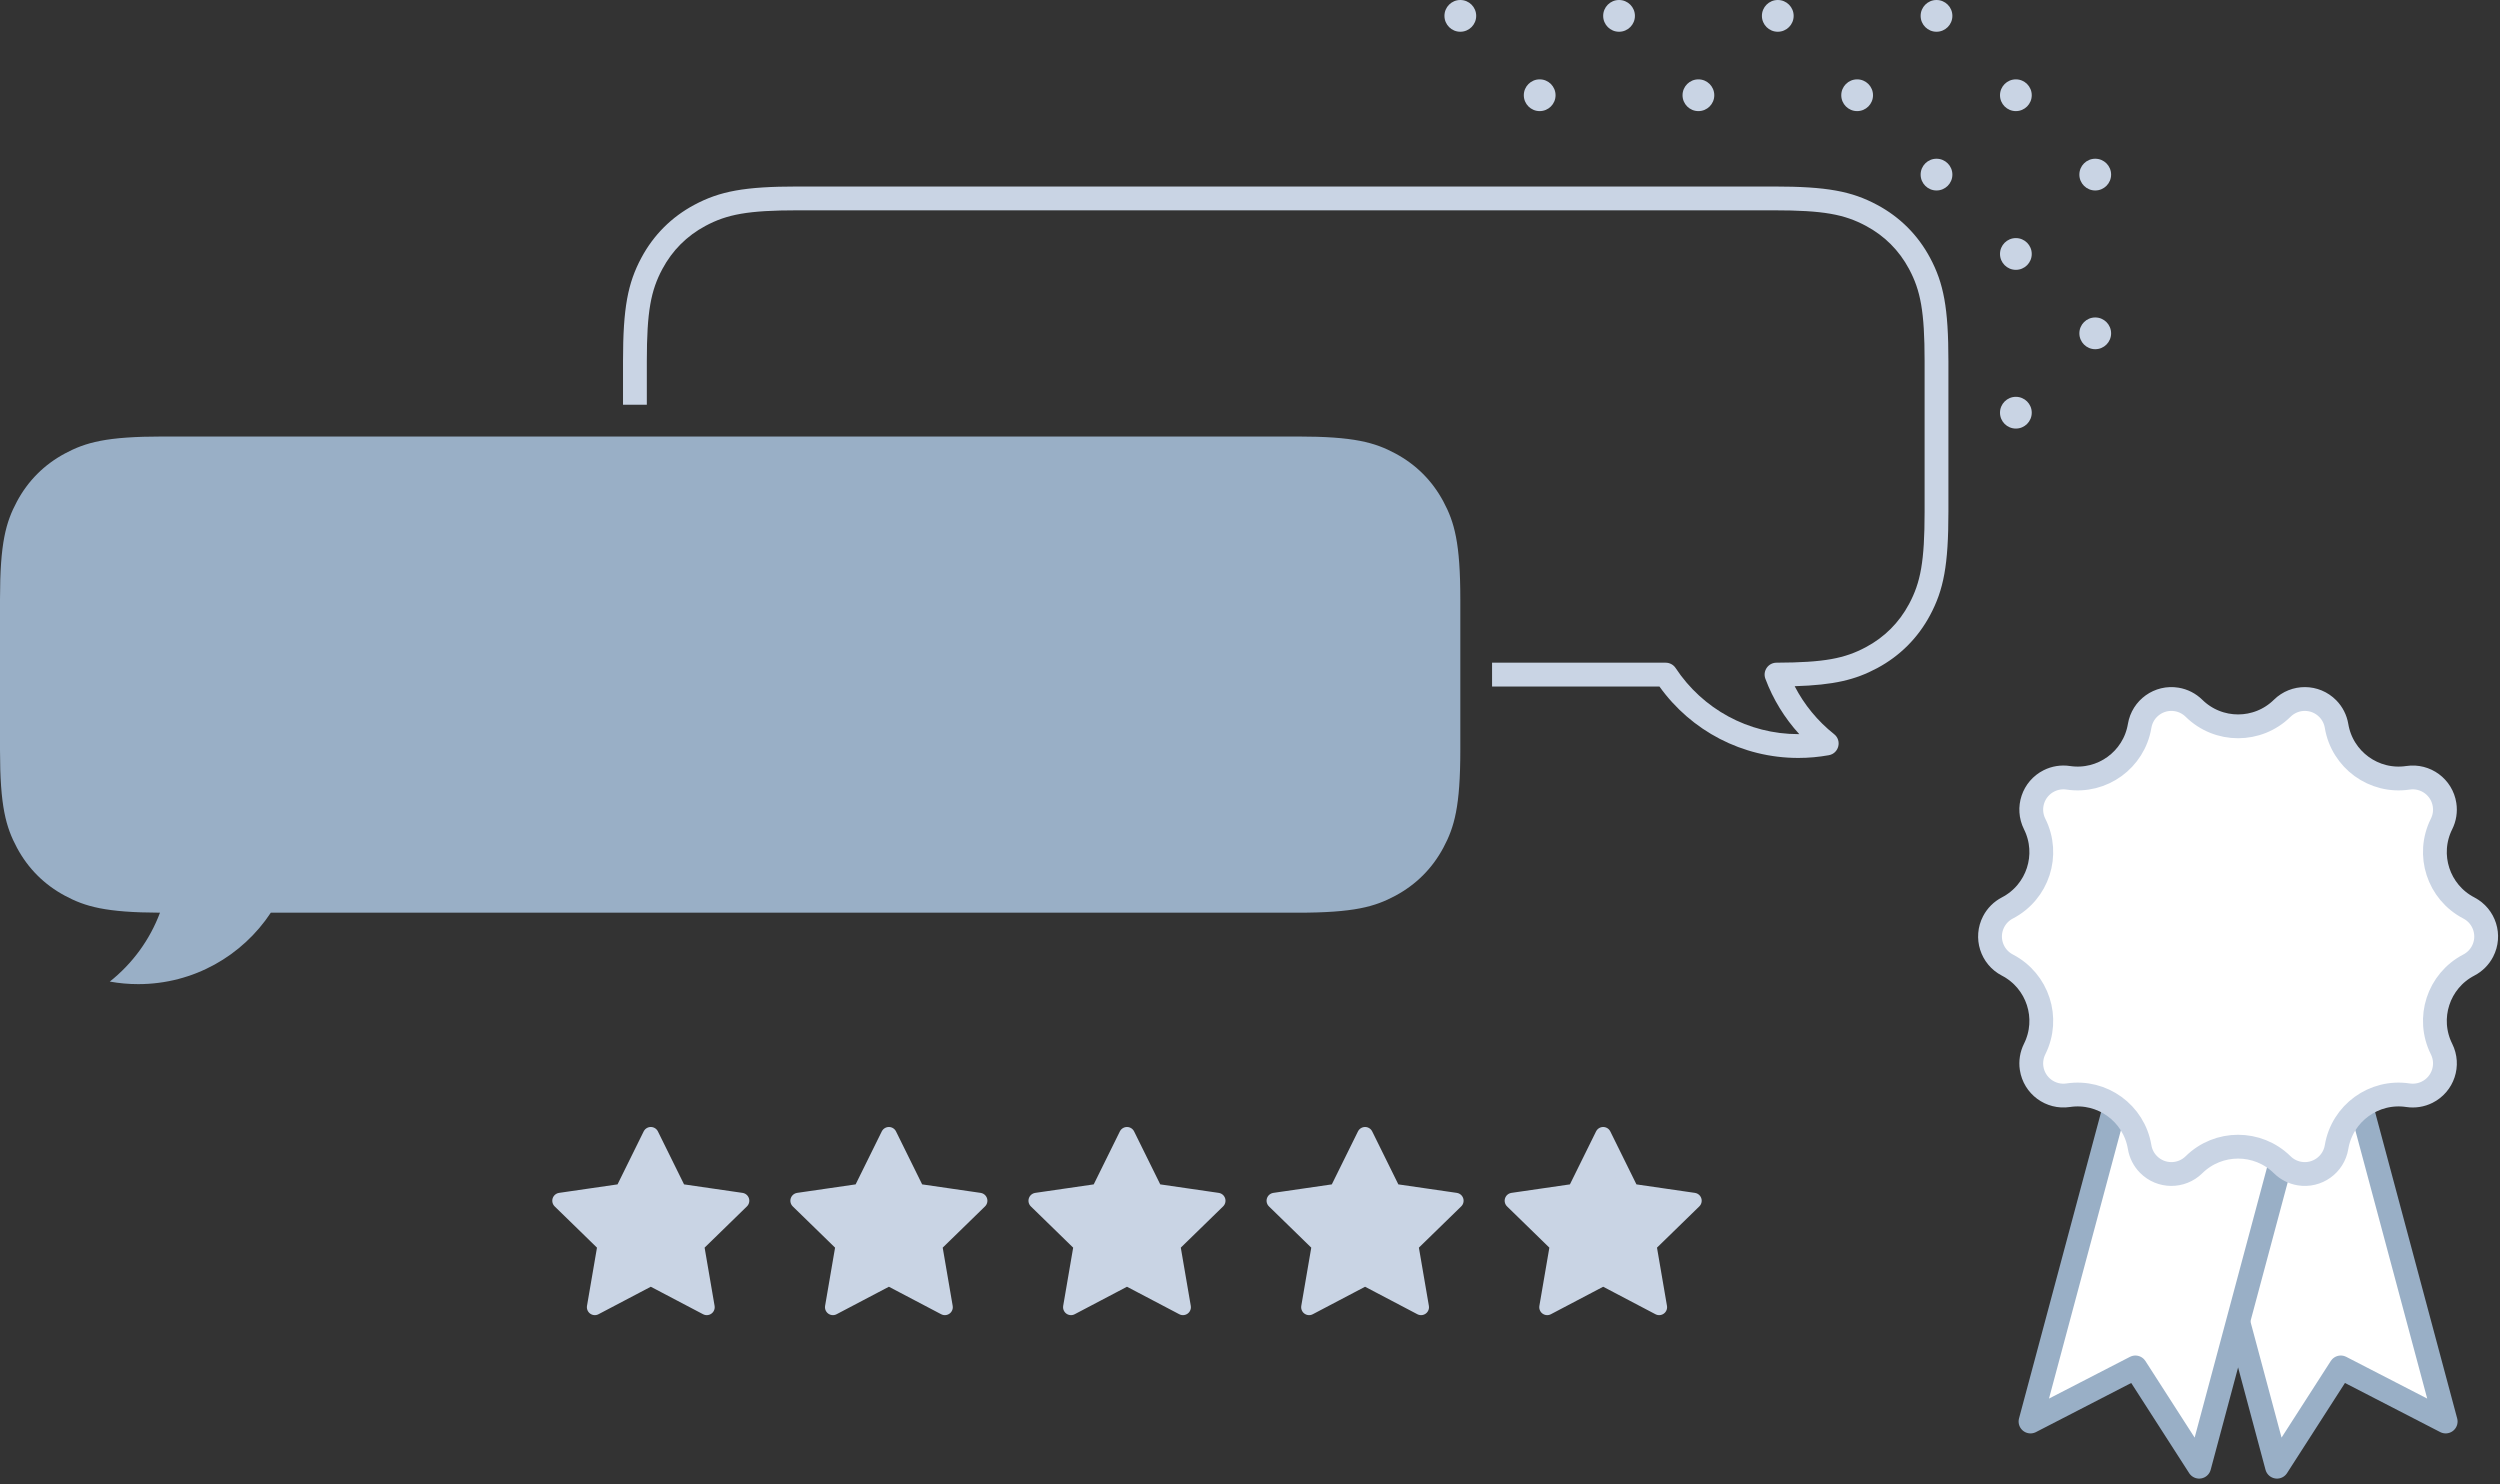 <svg width="315" height="187" viewBox="0 0 315 187" fill="none" xmlns="http://www.w3.org/2000/svg">
<rect x="0" y="0" width="315" height="187" fill="#333333" stroke="none"/>
<path fill-rule="evenodd" clip-rule="evenodd" d="M184 4C182.895 4 182 3.105 182 2C182 0.895 182.895 0 184 0C185.105 0 186 0.895 186 2C186 3.105 185.105 4 184 4ZM194 14C192.895 14 192 13.105 192 12C192 10.895 192.895 10 194 10C195.105 10 196 10.895 196 12C196 13.105 195.105 14 194 14ZM204 4C202.895 4 202 3.105 202 2C202 0.895 202.895 0 204 0C205.105 0 206 0.895 206 2C206 3.105 205.105 4 204 4ZM224 4C222.895 4 222 3.105 222 2C222 0.895 222.895 0 224 0C225.105 0 226 0.895 226 2C226 3.105 225.105 4 224 4ZM244 4C242.895 4 242 3.105 242 2C242 0.895 242.895 0 244 0C245.105 0 246 0.895 246 2C246 3.105 245.105 4 244 4ZM214 14C212.895 14 212 13.105 212 12C212 10.895 212.895 10 214 10C215.105 10 216 10.895 216 12C216 13.105 215.105 14 214 14ZM234 14C232.895 14 232 13.105 232 12C232 10.895 232.895 10 234 10C235.105 10 236 10.895 236 12C236 13.105 235.105 14 234 14ZM244 24C242.895 24 242 23.105 242 22C242 20.895 242.895 20 244 20C245.105 20 246 20.895 246 22C246 23.105 245.105 24 244 24ZM264 24C262.895 24 262 23.105 262 22C262 20.895 262.895 20 264 20C265.105 20 266 20.895 266 22C266 23.105 265.105 24 264 24ZM254 14C252.895 14 252 13.105 252 12C252 10.895 252.895 10 254 10C255.105 10 256 10.895 256 12C256 13.105 255.105 14 254 14ZM254 34C252.895 34 252 33.105 252 32C252 30.895 252.895 30 254 30C255.105 30 256 30.895 256 32C256 33.105 255.105 34 254 34ZM264 44C262.895 44 262 43.105 262 42C262 40.895 262.895 40 264 40C265.105 40 266 40.895 266 42C266 43.105 265.105 44 264 44ZM254 54C252.895 54 252 53.105 252 52C252 50.895 252.895 50 254 50C255.105 50 256 50.895 256 52C256 53.105 255.105 54 254 54Z" fill="#C9D4E4"/>
<path d="M78.5 51V45.511C78.5 38.782 79.097 35.688 80.814 32.478C82.349 29.609 84.609 27.349 87.478 25.814C90.688 24.098 93.782 23.5 100.511 23.5H223.489C230.218 23.5 233.312 24.098 236.522 25.814C239.391 27.349 241.651 29.609 243.186 32.478C244.903 35.688 245.5 38.782 245.5 45.511V64.489C245.5 71.218 244.903 74.312 243.186 77.522C241.651 80.391 239.391 82.651 236.522 84.186C233.759 85.664 231.092 86.309 226.128 86.463C227.332 88.799 229.028 90.862 231.099 92.504C232.11 93.306 231.704 94.926 230.434 95.156C229.171 95.384 227.884 95.5 226.583 95.5C219.547 95.5 213.089 92.093 209.088 86.5H188V83.5H209.877C210.381 83.5 210.852 83.753 211.129 84.174C214.533 89.333 220.288 92.5 226.583 92.5H226.708C224.86 90.477 223.404 88.111 222.437 85.524C222.072 84.546 222.793 83.503 223.837 83.499C229.869 83.478 232.435 82.969 235.107 81.54C237.453 80.286 239.286 78.453 240.54 76.107C241.993 73.391 242.5 70.765 242.5 64.489V45.511C242.5 39.235 241.993 36.609 240.54 33.893C239.286 31.547 237.453 29.714 235.107 28.46C232.391 27.007 229.765 26.5 223.489 26.5H100.511C94.235 26.5 91.609 27.007 88.893 28.46C86.547 29.714 84.714 31.547 83.46 33.893C82.007 36.609 81.5 39.235 81.5 45.511V51H78.5Z" fill="#C9D4E4"/>
<path fill-rule="evenodd" clip-rule="evenodd" d="M34.123 115C30.545 120.422 24.399 124 17.417 124C16.193 124 14.996 123.89 13.833 123.68C16.663 121.436 18.871 118.443 20.158 114.999C13.293 114.975 10.749 114.234 8.185 112.863C5.578 111.468 3.532 109.422 2.137 106.815C0.743 104.207 0 101.621 0 94.489V75.511C0 68.379 0.743 65.793 2.137 63.185C3.532 60.578 5.578 58.532 8.185 57.137C10.793 55.743 13.379 55 20.511 55H163.489C170.621 55 173.207 55.743 175.815 57.137C178.422 58.532 180.468 60.578 181.863 63.185C183.257 65.793 184 68.379 184 75.511V94.489C184 101.621 183.257 104.207 181.863 106.815C180.468 109.422 178.422 111.468 175.815 112.863C173.207 114.257 170.621 115 163.489 115H34.123Z" fill="#99AFC6"/>
<path fill-rule="evenodd" clip-rule="evenodd" d="M82 161L74.947 164.708L76.294 156.854L70.587 151.292L78.473 150.146L82 143L85.527 150.146L93.413 151.292L87.706 156.854L89.053 164.708L82 161ZM112 161L104.947 164.708L106.294 156.854L100.587 151.292L108.473 150.146L112 143L115.527 150.146L123.413 151.292L117.706 156.854L119.053 164.708L112 161ZM142 161L134.947 164.708L136.294 156.854L130.587 151.292L138.473 150.146L142 143L145.527 150.146L153.413 151.292L147.706 156.854L149.053 164.708L142 161ZM172 161L164.947 164.708L166.294 156.854L160.587 151.292L168.473 150.146L172 143L175.527 150.146L183.413 151.292L177.706 156.854L179.053 164.708L172 161ZM202 161L194.947 164.708L196.294 156.854L190.587 151.292L198.473 150.146L202 143L205.527 150.146L213.413 151.292L207.706 156.854L209.053 164.708L202 161Z" fill="#C9D4E4" stroke="#C9D4E4" stroke-width="2" stroke-linejoin="round"/>
<path fill-rule="evenodd" clip-rule="evenodd" d="M271.375 126.847L286.904 184.803L294.941 172.296L308.155 179.109L292.626 121.153" fill="white"/>
<path d="M271.375 126.847L286.904 184.803L294.941 172.296L308.155 179.109L292.626 121.153" stroke="#99AFC6" stroke-width="3" stroke-linecap="round" stroke-linejoin="round"/>
<path fill-rule="evenodd" clip-rule="evenodd" d="M271.374 121.153L255.845 179.109L269.059 172.297L277.096 184.803L292.625 126.847" fill="white"/>
<path d="M271.374 121.153L255.845 179.109L269.059 172.297L277.096 184.803L292.625 126.847" stroke="#99AFC6" stroke-width="3" stroke-linecap="round" stroke-linejoin="round"/>
<path fill-rule="evenodd" clip-rule="evenodd" d="M276.438 146.76C274.843 148.331 272.276 148.311 270.706 146.716C270.12 146.122 269.732 145.361 269.595 144.537C268.885 140.265 264.878 137.354 260.595 137.998C258.381 138.331 256.317 136.807 255.984 134.593C255.859 133.768 255.993 132.924 256.366 132.178C258.303 128.304 256.772 123.593 252.928 121.597C250.942 120.566 250.167 118.119 251.199 116.132C251.584 115.391 252.188 114.787 252.928 114.403C256.772 112.407 258.303 107.696 256.366 103.823C255.365 101.82 256.177 99.385 258.179 98.385C258.926 98.011 259.77 97.878 260.595 98.002C264.878 98.647 268.885 95.735 269.595 91.463C269.962 89.255 272.05 87.762 274.258 88.129C275.082 88.266 275.843 88.654 276.438 89.24C279.523 92.278 284.477 92.278 287.562 89.24C289.157 87.669 291.724 87.689 293.294 89.284C293.88 89.878 294.268 90.639 294.405 91.463C295.115 95.735 299.122 98.647 303.405 98.002C305.619 97.669 307.683 99.193 308.016 101.407C308.141 102.232 308.007 103.076 307.634 103.823C305.697 107.696 307.228 112.407 311.072 114.403C313.058 115.434 313.833 117.881 312.801 119.868C312.416 120.609 311.812 121.213 311.072 121.597C307.228 123.593 305.697 128.304 307.634 132.178C308.635 134.18 307.823 136.615 305.821 137.616C305.074 137.989 304.23 138.122 303.405 137.998C299.122 137.354 295.115 140.265 294.405 144.537C294.038 146.745 291.95 148.238 289.742 147.871C288.918 147.734 288.157 147.346 287.562 146.76C284.477 143.722 279.523 143.722 276.438 146.76Z" fill="white" stroke="#C9D4E4" stroke-width="3"/>
</svg>
